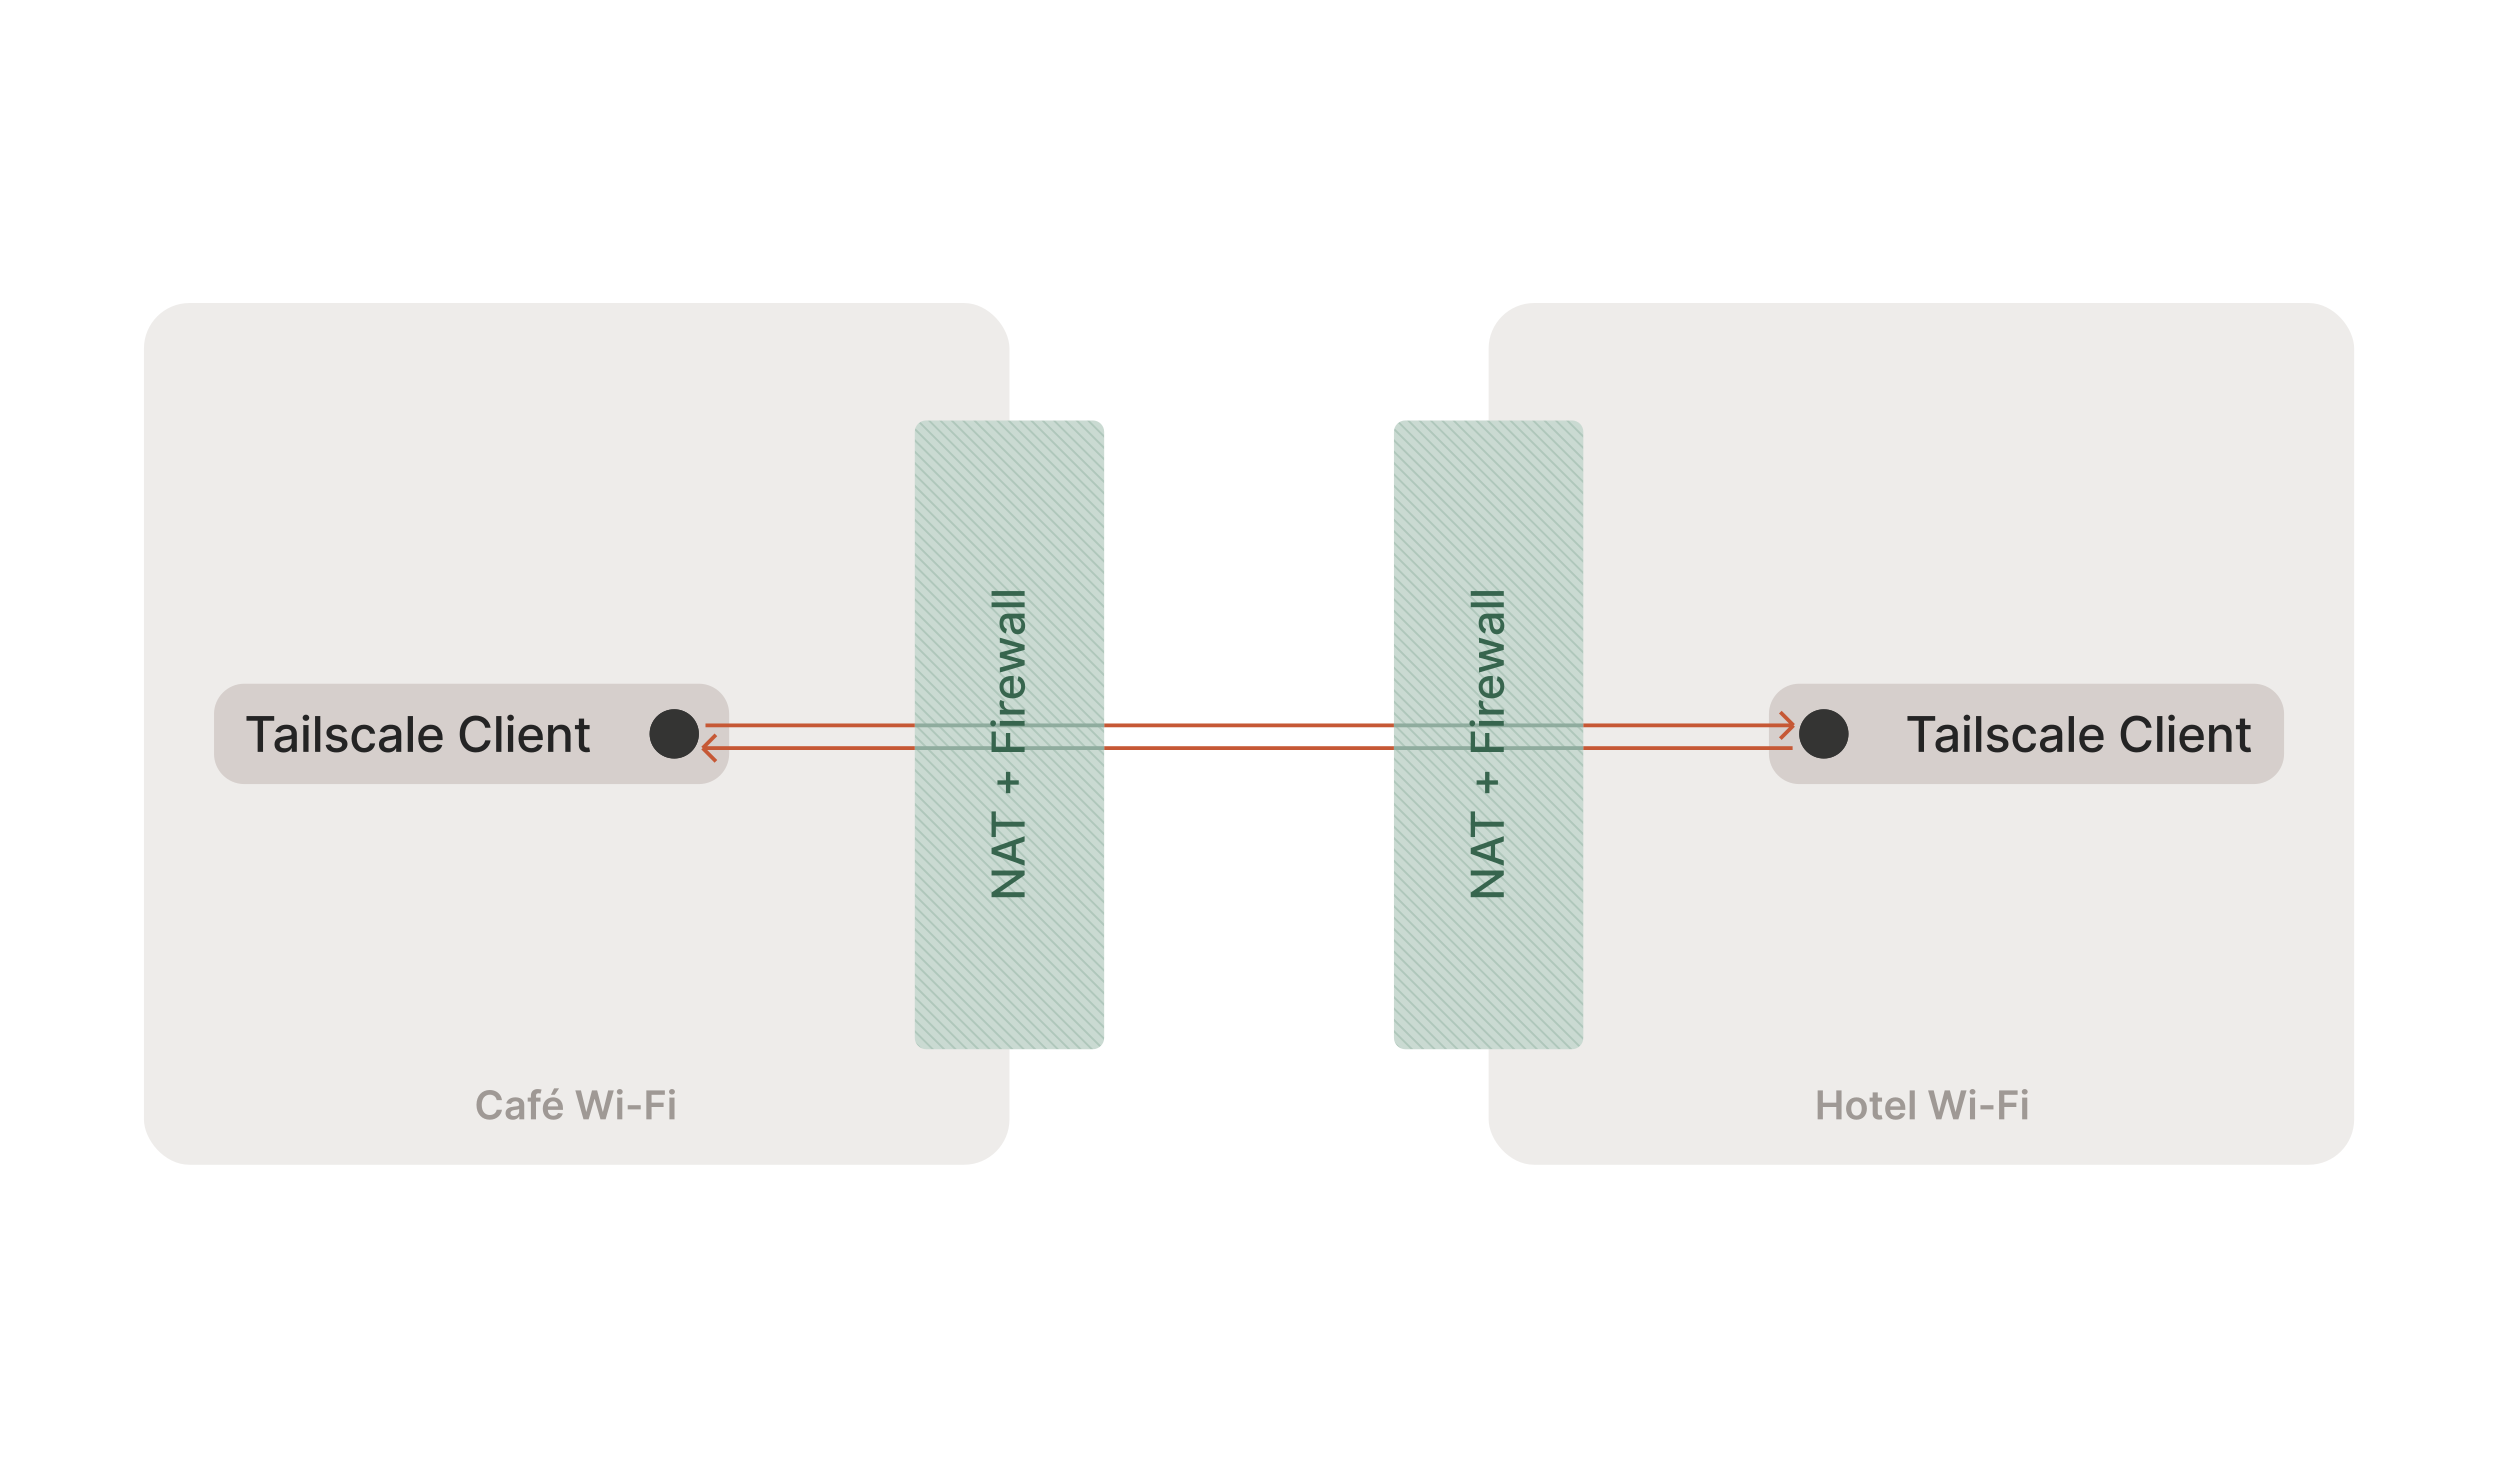 <svg width="1320" height="775" viewBox="0 0 1320 775" fill="none" xmlns="http://www.w3.org/2000/svg">
<rect width="1320" height="775" fill="white"></rect>
<rect x="76" y="160" width="457" height="455" rx="24" fill="#EEECEA"></rect>
<path d="M265.044 580.88C264.574 577.487 261.964 575.518 258.578 575.518C254.588 575.518 251.583 578.427 251.583 583.364C251.583 588.293 254.551 591.209 258.578 591.209C262.21 591.209 264.618 588.86 265.044 585.944L262.254 585.929C261.904 587.719 260.442 588.725 258.615 588.725C256.139 588.725 254.365 586.869 254.365 583.364C254.365 579.918 256.125 578.002 258.623 578.002C260.48 578.002 261.934 579.053 262.254 580.88H265.044ZM270.754 591.231C272.551 591.231 273.625 590.388 274.117 589.426H274.207V591H276.802V583.334C276.802 580.306 274.334 579.396 272.149 579.396C269.74 579.396 267.89 580.47 267.294 582.558L269.814 582.916C270.083 582.133 270.844 581.462 272.163 581.462C273.416 581.462 274.102 582.103 274.102 583.229V583.274C274.102 584.05 273.29 584.087 271.269 584.303C269.046 584.542 266.921 585.206 266.921 587.786C266.921 590.038 268.569 591.231 270.754 591.231ZM271.455 589.248C270.329 589.248 269.524 588.733 269.524 587.741C269.524 586.705 270.426 586.272 271.634 586.1C272.342 586.004 273.759 585.825 274.11 585.541V586.891C274.11 588.166 273.081 589.248 271.455 589.248ZM285.393 579.545H283.014V578.643C283.014 577.748 283.387 577.249 284.394 577.249C284.819 577.249 285.177 577.346 285.4 577.413L285.945 575.325C285.594 575.205 284.826 575.011 283.894 575.011C281.903 575.011 280.314 576.152 280.314 578.464V579.545H278.622V581.634H280.314V591H283.014V581.634H285.393V579.545ZM292.155 591.224C294.825 591.224 296.659 589.919 297.136 587.928L294.616 587.644C294.25 588.614 293.356 589.121 292.192 589.121C290.447 589.121 289.291 587.972 289.269 586.011H297.248V585.183C297.248 581.164 294.832 579.396 292.013 579.396C288.732 579.396 286.592 581.805 286.592 585.34C286.592 588.934 288.702 591.224 292.155 591.224ZM289.276 584.191C289.358 582.73 290.44 581.499 292.05 581.499C293.602 581.499 294.646 582.633 294.661 584.191H289.276ZM290.902 578.039H292.923L295.212 574.631H292.565L290.902 578.039ZM308.075 591H310.804L313.869 580.284H313.988L317.046 591H319.775L324.086 575.727H321.11L318.358 586.958H318.224L315.278 575.727H312.571L309.633 586.951H309.491L306.74 575.727H303.764L308.075 591ZM325.885 591H328.584V579.545H325.885V591ZM327.242 577.92C328.099 577.92 328.8 577.263 328.8 576.458C328.8 575.645 328.099 574.989 327.242 574.989C326.377 574.989 325.676 575.645 325.676 576.458C325.676 577.263 326.377 577.92 327.242 577.92ZM338.303 583.528H331.427V585.75H338.303V583.528ZM341.262 591H344.028V584.512H350.375V582.193H344.028V578.047H351.046V575.727H341.262V591ZM353.447 591H356.147V579.545H353.447V591ZM354.804 577.92C355.662 577.92 356.363 577.263 356.363 576.458C356.363 575.645 355.662 574.989 354.804 574.989C353.939 574.989 353.238 575.645 353.238 576.458C353.238 577.263 353.939 577.92 354.804 577.92Z" fill="#9F9995"></path>
<g clip-path="url(#clip0)">
<rect x="483" y="222" width="100" height="332" fill="#CADAD2"></rect>
<g style="mix-blend-mode:multiply" opacity="0.15">
<path d="M424 491.5L650.5 718" stroke="#125634"></path>
<path d="M424 485.5L650.5 712" stroke="#125634"></path>
<path d="M424 479.5L650.5 706" stroke="#125634"></path>
<path d="M424 473.5L650.5 700" stroke="#125634"></path>
<path d="M424 467.5L650.5 694" stroke="#125634"></path>
<path d="M424 461.5L650.5 688" stroke="#125634"></path>
<path d="M424 455.5L650.5 682" stroke="#125634"></path>
<path d="M424 449.5L650.5 676" stroke="#125634"></path>
<path d="M424 443.5L650.5 670" stroke="#125634"></path>
<path d="M424 437.5L650.5 664" stroke="#125634"></path>
<path d="M424 431.5L650.5 658" stroke="#125634"></path>
<path d="M424 425.5L650.5 652" stroke="#125634"></path>
<path d="M424 419.5L650.5 646" stroke="#125634"></path>
<path d="M424 413.5L650.5 640" stroke="#125634"></path>
<path d="M424 407.5L650.5 634" stroke="#125634"></path>
<path d="M424 401.5L650.5 628" stroke="#125634"></path>
<path d="M424 395.5L650.5 622" stroke="#125634"></path>
<path d="M424 389.5L650.5 616" stroke="#125634"></path>
<path d="M424 383.5L650.5 610" stroke="#125634"></path>
<path d="M424 377.5L650.5 604" stroke="#125634"></path>
<path d="M424 371.5L650.5 598" stroke="#125634"></path>
<path d="M424 365.5L650.5 592" stroke="#125634"></path>
<path d="M424 359.5L650.5 586" stroke="#125634"></path>
<path d="M424 353.5L650.5 580" stroke="#125634"></path>
<path d="M424 347.5L650.5 574" stroke="#125634"></path>
<path d="M424 341.5L650.5 568" stroke="#125634"></path>
<path d="M424 335.5L650.5 562" stroke="#125634"></path>
<path d="M424 329.5L650.5 556" stroke="#125634"></path>
<path d="M424 323.5L650.5 550" stroke="#125634"></path>
<path d="M424 317.5L650.5 544" stroke="#125634"></path>
<path d="M424 311.5L650.5 538" stroke="#125634"></path>
<path d="M424 305.5L650.5 532" stroke="#125634"></path>
<path d="M424 299.5L650.5 526" stroke="#125634"></path>
<path d="M424 293.5L650.5 520" stroke="#125634"></path>
<path d="M424 287.5L650.5 514" stroke="#125634"></path>
<path d="M424 281.5L650.5 508" stroke="#125634"></path>
<path d="M424 275.5L650.5 502" stroke="#125634"></path>
<path d="M424 269.5L650.5 496" stroke="#125634"></path>
<path d="M424 263.5L650.5 490" stroke="#125634"></path>
<path d="M424 257.5L650.5 484" stroke="#125634"></path>
<path d="M424 251.5L650.5 478" stroke="#125634"></path>
<path d="M424 245.5L650.5 472" stroke="#125634"></path>
<path d="M424 239.5L650.5 466" stroke="#125634"></path>
<path d="M424 233.5L650.5 460" stroke="#125634"></path>
<path d="M424 227.5L650.5 454" stroke="#125634"></path>
<path d="M424 221.5L650.5 448" stroke="#125634"></path>
<path d="M424 215.5L650.5 442" stroke="#125634"></path>
<path d="M424 209.5L650.5 436" stroke="#125634"></path>
<path d="M424 203.5L650.5 430" stroke="#125634"></path>
<path d="M424 197.5L650.5 424" stroke="#125634"></path>
<path d="M424 191.5L650.5 418" stroke="#125634"></path>
<path d="M424 185.5L650.5 412" stroke="#125634"></path>
<path d="M424 179.5L650.5 406" stroke="#125634"></path>
<path d="M424 173.5L650.5 400" stroke="#125634"></path>
<path d="M424 167.5L650.5 394" stroke="#125634"></path>
<path d="M424 161.5L650.5 388" stroke="#125634"></path>
<path d="M424 155.5L650.5 382" stroke="#125634"></path>
<path d="M424 149.5L650.5 376" stroke="#125634"></path>
<path d="M424 143.5L650.5 370" stroke="#125634"></path>
<path d="M424 137.5L650.5 364" stroke="#125634"></path>
<path d="M424 131.5L650.5 358" stroke="#125634"></path>
<path d="M424 125.5L650.5 352" stroke="#125634"></path>
<path d="M424 119.5L650.5 346" stroke="#125634"></path>
<path d="M424 113.5L650.5 340" stroke="#125634"></path>
<path d="M424 107.5L650.5 334" stroke="#125634"></path>
<path d="M424 101.5L650.5 328" stroke="#125634"></path>
<path d="M424 95.5L650.5 322" stroke="#125634"></path>
<path d="M424 89.5L650.5 316" stroke="#125634"></path>
<path d="M424 83.5L650.5 310" stroke="#125634"></path>
<path d="M424 77.5L650.5 304" stroke="#125634"></path>
<path d="M424 71.5L650.5 298" stroke="#125634"></path>
<path d="M424 65.5L650.5 292" stroke="#125634"></path>
<path d="M424 59.5L650.5 286" stroke="#125634"></path>
<path d="M424 53.5L650.5 280" stroke="#125634"></path>
</g>
</g>
<rect x="786" y="160" width="457" height="455" rx="24" fill="#EEECEA"></rect>
<path d="M959.72 591H962.487V584.512H969.564V591H972.338V575.727H969.564V582.193H962.487V575.727H959.72V591ZM980.224 591.224C983.58 591.224 985.713 588.86 985.713 585.317C985.713 581.768 983.58 579.396 980.224 579.396C976.869 579.396 974.736 581.768 974.736 585.317C974.736 588.86 976.869 591.224 980.224 591.224ZM980.239 589.061C978.382 589.061 977.473 587.406 977.473 585.31C977.473 583.214 978.382 581.537 980.239 581.537C982.066 581.537 982.976 583.214 982.976 585.31C982.976 587.406 982.066 589.061 980.239 589.061ZM993.724 579.545H991.464V576.801H988.765V579.545H987.139V581.634H988.765V588.002C988.75 590.157 990.316 591.216 992.344 591.157C993.113 591.134 993.642 590.985 993.933 590.888L993.478 588.778C993.329 588.815 993.023 588.882 992.688 588.882C992.009 588.882 991.464 588.643 991.464 587.555V581.634H993.724V579.545ZM1000.93 591.224C1003.6 591.224 1005.43 589.919 1005.91 587.928L1003.39 587.644C1003.03 588.614 1002.13 589.121 1000.97 589.121C999.222 589.121 998.066 587.972 998.044 586.011H1006.02V585.183C1006.02 581.164 1003.61 579.396 1000.79 579.396C997.507 579.396 995.367 581.805 995.367 585.34C995.367 588.934 997.477 591.224 1000.93 591.224ZM998.051 584.191C998.133 582.73 999.215 581.499 1000.83 581.499C1002.38 581.499 1003.42 582.633 1003.44 584.191H998.051ZM1011.01 575.727H1008.31V591H1011.01V575.727ZM1022.33 591H1025.05L1028.12 580.284H1028.24L1031.3 591H1034.03L1038.34 575.727H1035.36L1032.61 586.958H1032.47L1029.53 575.727H1026.82L1023.88 586.951H1023.74L1020.99 575.727H1018.01L1022.33 591ZM1040.14 591H1042.83V579.545H1040.14V591ZM1041.49 577.92C1042.35 577.92 1043.05 577.263 1043.05 576.458C1043.05 575.645 1042.35 574.989 1041.49 574.989C1040.63 574.989 1039.93 575.645 1039.93 576.458C1039.93 577.263 1040.63 577.92 1041.49 577.92ZM1052.55 583.528H1045.68V585.75H1052.55V583.528ZM1055.51 591H1058.28V584.512H1064.63V582.193H1058.28V578.047H1065.3V575.727H1055.51V591ZM1067.7 591H1070.4V579.545H1067.7V591ZM1069.05 577.92C1069.91 577.92 1070.61 577.263 1070.61 576.458C1070.61 575.645 1069.91 574.989 1069.05 574.989C1068.19 574.989 1067.49 575.645 1067.49 576.458C1067.49 577.263 1068.19 577.92 1069.05 577.92Z" fill="#9F9995"></path>
<g clip-path="url(#clip1)">
<rect x="736" y="222" width="100" height="332" fill="#CADAD2"></rect>
<g style="mix-blend-mode:multiply" opacity="0.15">
<path d="M677 491.5L903.5 718" stroke="#125634"></path>
<path d="M677 485.5L903.5 712" stroke="#125634"></path>
<path d="M677 479.5L903.5 706" stroke="#125634"></path>
<path d="M677 473.5L903.5 700" stroke="#125634"></path>
<path d="M677 467.5L903.5 694" stroke="#125634"></path>
<path d="M677 461.5L903.5 688" stroke="#125634"></path>
<path d="M677 455.5L903.5 682" stroke="#125634"></path>
<path d="M677 449.5L903.5 676" stroke="#125634"></path>
<path d="M677 443.5L903.5 670" stroke="#125634"></path>
<path d="M677 437.5L903.5 664" stroke="#125634"></path>
<path d="M677 431.5L903.5 658" stroke="#125634"></path>
<path d="M677 425.5L903.5 652" stroke="#125634"></path>
<path d="M677 419.5L903.5 646" stroke="#125634"></path>
<path d="M677 413.5L903.5 640" stroke="#125634"></path>
<path d="M677 407.5L903.5 634" stroke="#125634"></path>
<path d="M677 401.5L903.5 628" stroke="#125634"></path>
<path d="M677 395.5L903.5 622" stroke="#125634"></path>
<path d="M677 389.5L903.5 616" stroke="#125634"></path>
<path d="M677 383.5L903.5 610" stroke="#125634"></path>
<path d="M677 377.5L903.5 604" stroke="#125634"></path>
<path d="M677 371.5L903.5 598" stroke="#125634"></path>
<path d="M677 365.5L903.5 592" stroke="#125634"></path>
<path d="M677 359.5L903.5 586" stroke="#125634"></path>
<path d="M677 353.5L903.5 580" stroke="#125634"></path>
<path d="M677 347.5L903.5 574" stroke="#125634"></path>
<path d="M677 341.5L903.5 568" stroke="#125634"></path>
<path d="M677 335.5L903.5 562" stroke="#125634"></path>
<path d="M677 329.5L903.5 556" stroke="#125634"></path>
<path d="M677 323.5L903.5 550" stroke="#125634"></path>
<path d="M677 317.5L903.5 544" stroke="#125634"></path>
<path d="M677 311.5L903.5 538" stroke="#125634"></path>
<path d="M677 305.5L903.5 532" stroke="#125634"></path>
<path d="M677 299.5L903.5 526" stroke="#125634"></path>
<path d="M677 293.5L903.5 520" stroke="#125634"></path>
<path d="M677 287.5L903.5 514" stroke="#125634"></path>
<path d="M677 281.5L903.5 508" stroke="#125634"></path>
<path d="M677 275.5L903.5 502" stroke="#125634"></path>
<path d="M677 269.5L903.5 496" stroke="#125634"></path>
<path d="M677 263.5L903.5 490" stroke="#125634"></path>
<path d="M677 257.5L903.5 484" stroke="#125634"></path>
<path d="M677 251.5L903.5 478" stroke="#125634"></path>
<path d="M677 245.5L903.5 472" stroke="#125634"></path>
<path d="M677 239.5L903.5 466" stroke="#125634"></path>
<path d="M677 233.5L903.5 460" stroke="#125634"></path>
<path d="M677 227.5L903.5 454" stroke="#125634"></path>
<path d="M677 221.5L903.5 448" stroke="#125634"></path>
<path d="M677 215.5L903.5 442" stroke="#125634"></path>
<path d="M677 209.5L903.5 436" stroke="#125634"></path>
<path d="M677 203.5L903.5 430" stroke="#125634"></path>
<path d="M677 197.5L903.5 424" stroke="#125634"></path>
<path d="M677 191.5L903.5 418" stroke="#125634"></path>
<path d="M677 185.5L903.5 412" stroke="#125634"></path>
<path d="M677 179.5L903.5 406" stroke="#125634"></path>
<path d="M677 173.5L903.5 400" stroke="#125634"></path>
<path d="M677 167.5L903.5 394" stroke="#125634"></path>
<path d="M677 161.5L903.5 388" stroke="#125634"></path>
<path d="M677 155.5L903.5 382" stroke="#125634"></path>
<path d="M677 149.5L903.5 376" stroke="#125634"></path>
<path d="M677 143.5L903.5 370" stroke="#125634"></path>
<path d="M677 137.5L903.5 364" stroke="#125634"></path>
<path d="M677 131.5L903.5 358" stroke="#125634"></path>
<path d="M677 125.5L903.5 352" stroke="#125634"></path>
<path d="M677 119.5L903.5 346" stroke="#125634"></path>
<path d="M677 113.5L903.5 340" stroke="#125634"></path>
<path d="M677 107.5L903.5 334" stroke="#125634"></path>
<path d="M677 101.5L903.5 328" stroke="#125634"></path>
<path d="M677 95.5L903.5 322" stroke="#125634"></path>
<path d="M677 89.5L903.5 316" stroke="#125634"></path>
<path d="M677 83.5L903.5 310" stroke="#125634"></path>
<path d="M677 77.5L903.5 304" stroke="#125634"></path>
<path d="M677 71.5L903.5 298" stroke="#125634"></path>
<path d="M677 65.5L903.5 292" stroke="#125634"></path>
<path d="M677 59.5L903.5 286" stroke="#125634"></path>
<path d="M677 53.5L903.5 280" stroke="#125634"></path>
</g>
</g>
<path d="M583 383H736" stroke="#C65835" stroke-width="2"></path>
<path d="M736 395L583 395" stroke="#C65835" stroke-width="2"></path>
<path d="M583 395H483" stroke="#8FAC9E" stroke-width="2"></path>
<path d="M583 383H483" stroke="#8FAC9E" stroke-width="2"></path>
<path d="M836 383H736" stroke="#8FAC9E" stroke-width="2"></path>
<path d="M836 395H736" stroke="#8FAC9E" stroke-width="2"></path>
<path d="M776.545 459.623L776.545 462.231L789.364 462.231L789.364 462.393L776.545 471.274L776.545 473.711L794 473.711L794 471.078L781.199 471.078L781.199 470.916L794 462.044L794 459.623L776.545 459.623ZM794 454.307L789.381 452.705L789.381 445.887L794 444.293L794 441.498L776.545 447.779L776.545 450.821L794 457.103L794 454.307ZM787.165 451.938L779.716 449.364L779.716 449.228L787.165 446.654L787.165 451.938ZM778.812 441.924L778.812 436.486L794 436.486L794 433.861L778.812 433.861L778.812 428.415L776.545 428.415L776.545 441.924L778.812 441.924ZM790.898 414.314L790.898 412.022L786.423 412.022L786.423 407.547L784.131 407.547L784.131 412.022L779.648 412.022L779.648 414.314L784.131 414.314L784.131 418.797L786.423 418.797L786.423 414.314L790.898 414.314ZM794 397.071L794 394.437L786.389 394.437L786.389 387.022L784.131 387.022L784.131 394.437L778.812 394.437L778.812 386.247L776.545 386.247L776.545 397.071L794 397.071ZM794 383.213L794 380.664L780.909 380.664L780.909 383.213L794 383.213ZM778.889 381.926C778.889 381.048 778.207 380.315 777.372 380.315C776.537 380.315 775.847 381.048 775.847 381.926C775.847 382.812 776.537 383.537 777.372 383.537C778.207 383.537 778.889 382.812 778.889 381.926ZM794 377.236L794 374.688L786.006 374.688C784.301 374.688 783.065 373.367 783.065 371.603C783.065 371.108 783.168 370.725 783.321 370.418L781.19 369.6C780.901 370.034 780.713 370.597 780.713 371.313C780.713 372.864 781.582 374.159 782.989 374.637L782.989 374.773L780.909 374.773L780.909 377.236L794 377.236ZM794.264 362.5C794.264 359.645 792.858 357.625 790.727 357.046L790.293 359.458C791.528 359.918 792.159 361.026 792.159 362.475C792.159 364.657 790.744 366.123 788.222 366.191L788.222 356.884L787.318 356.884C782.588 356.884 780.739 359.713 780.739 362.679C780.739 366.327 783.517 368.73 787.54 368.73C791.605 368.73 794.264 366.361 794.264 362.5ZM786.312 366.182C784.455 366.08 782.844 364.733 782.844 362.662C782.844 360.685 784.31 359.39 786.312 359.381L786.312 366.182ZM794 351.242L794 348.651L784.548 345.992L784.548 345.796L794 343.137L794 340.537L780.909 336.694L780.909 339.327L790.48 341.875L790.48 342.003L780.909 344.56L780.909 347.194L790.523 349.767L790.523 349.895L780.909 352.461L780.909 355.094L794 351.242ZM794.29 330.466C794.29 328.301 793.19 327.082 792.21 326.596L792.21 326.494L794 326.494L794 324.005L785.307 324.005C781.497 324.005 780.739 327.005 780.739 329.085C780.739 331.454 781.693 333.636 784.08 334.488L784.625 332.093C783.696 331.718 782.801 330.764 782.801 329.051C782.801 327.406 783.662 326.562 785.145 326.562L785.205 326.562C786.134 326.562 786.116 327.517 786.389 329.869C786.679 332.349 787.327 334.889 790.301 334.889C792.875 334.889 794.29 332.954 794.29 330.466ZM792.244 329.912C792.244 331.352 791.597 332.392 790.335 332.392C788.972 332.392 788.486 331.181 788.29 329.707C788.179 328.88 787.957 326.92 787.591 326.554L789.278 326.554C790.83 326.554 792.244 327.789 792.244 329.912ZM776.545 318.063L776.545 320.611L794 320.611L794 318.063L776.545 318.063ZM776.545 312.086L776.545 314.635L794 314.635L794 312.086L776.545 312.086Z" fill="#37654E"></path>
<path d="M523.545 459.623L523.545 462.231L536.364 462.231L536.364 462.393L523.545 471.274L523.545 473.711L541 473.711L541 471.078L528.199 471.078L528.199 470.916L541 462.044L541 459.623L523.545 459.623ZM541 454.307L536.381 452.705L536.381 445.887L541 444.293L541 441.498L523.545 447.779L523.545 450.821L541 457.103L541 454.307ZM534.165 451.938L526.716 449.364L526.716 449.228L534.165 446.654L534.165 451.938ZM525.812 441.924L525.812 436.486L541 436.486L541 433.861L525.812 433.861L525.812 428.415L523.545 428.415L523.545 441.924L525.812 441.924ZM537.898 414.314L537.898 412.022L533.423 412.022L533.423 407.547L531.131 407.547L531.131 412.022L526.648 412.022L526.648 414.314L531.131 414.314L531.131 418.797L533.423 418.797L533.423 414.314L537.898 414.314ZM541 397.071L541 394.437L533.389 394.437L533.389 387.022L531.131 387.022L531.131 394.437L525.812 394.437L525.812 386.247L523.545 386.247L523.545 397.071L541 397.071ZM541 383.213L541 380.664L527.909 380.664L527.909 383.213L541 383.213ZM525.889 381.926C525.889 381.048 525.207 380.315 524.372 380.315C523.537 380.315 522.847 381.048 522.847 381.926C522.847 382.812 523.537 383.537 524.372 383.537C525.207 383.537 525.889 382.812 525.889 381.926ZM541 377.236L541 374.688L533.006 374.688C531.301 374.688 530.065 373.367 530.065 371.603C530.065 371.108 530.168 370.725 530.321 370.418L528.19 369.6C527.901 370.034 527.713 370.597 527.713 371.313C527.713 372.864 528.582 374.159 529.989 374.637L529.989 374.773L527.909 374.773L527.909 377.236L541 377.236ZM541.264 362.5C541.264 359.645 539.858 357.625 537.727 357.046L537.293 359.458C538.528 359.918 539.159 361.026 539.159 362.475C539.159 364.657 537.744 366.123 535.222 366.191L535.222 356.884L534.318 356.884C529.588 356.884 527.739 359.713 527.739 362.679C527.739 366.327 530.517 368.73 534.54 368.73C538.605 368.73 541.264 366.361 541.264 362.5ZM533.312 366.182C531.455 366.08 529.844 364.733 529.844 362.662C529.844 360.685 531.31 359.39 533.312 359.381L533.312 366.182ZM541 351.242L541 348.651L531.548 345.992L531.548 345.796L541 343.137L541 340.537L527.909 336.694L527.909 339.327L537.48 341.875L537.48 342.003L527.909 344.56L527.909 347.194L537.523 349.767L537.523 349.895L527.909 352.461L527.909 355.094L541 351.242ZM541.29 330.466C541.29 328.301 540.19 327.082 539.21 326.596L539.21 326.494L541 326.494L541 324.005L532.307 324.005C528.497 324.005 527.739 327.005 527.739 329.085C527.739 331.454 528.693 333.636 531.08 334.488L531.625 332.093C530.696 331.718 529.801 330.764 529.801 329.051C529.801 327.406 530.662 326.562 532.145 326.562L532.205 326.562C533.134 326.562 533.116 327.517 533.389 329.869C533.679 332.349 534.327 334.889 537.301 334.889C539.875 334.889 541.29 332.954 541.29 330.466ZM539.244 329.912C539.244 331.352 538.597 332.392 537.335 332.392C535.972 332.392 535.486 331.181 535.29 329.707C535.179 328.88 534.957 326.92 534.591 326.554L536.278 326.554C537.83 326.554 539.244 327.789 539.244 329.912ZM523.545 318.063L523.545 320.611L541 320.611L541 318.063L523.545 318.063ZM523.545 312.086L523.545 314.635L541 314.635L541 312.086L523.545 312.086Z" fill="#37654E"></path>
<path d="M113 377C113 368.163 120.163 361 129 361H369C377.837 361 385 368.163 385 377V398C385 406.837 377.837 414 369 414H129C120.163 414 113 406.837 113 398V377Z" fill="#D6CFCC"></path>
<path d="M130.145 380.547H136.036V397H138.879V380.547H144.779V378.091H130.145V380.547ZM149.729 397.314C152.074 397.314 153.394 396.123 153.921 395.061H154.031V397H156.727V387.582C156.727 383.455 153.477 382.634 151.225 382.634C148.658 382.634 146.294 383.668 145.371 386.253L147.965 386.844C148.372 385.837 149.406 384.868 151.261 384.868C153.043 384.868 153.958 385.8 153.958 387.407V387.472C153.958 388.478 152.923 388.46 150.375 388.755C147.688 389.069 144.937 389.771 144.937 392.993C144.937 395.781 147.033 397.314 149.729 397.314ZM150.329 395.098C148.769 395.098 147.642 394.396 147.642 393.03C147.642 391.553 148.953 391.026 150.551 390.814C151.446 390.694 153.57 390.454 153.967 390.057V391.885C153.967 393.565 152.628 395.098 150.329 395.098ZM160.144 397H162.905V382.818H160.144V397ZM161.539 380.63C162.49 380.63 163.284 379.891 163.284 378.987C163.284 378.082 162.49 377.334 161.539 377.334C160.578 377.334 159.794 378.082 159.794 378.987C159.794 379.891 160.578 380.63 161.539 380.63ZM169.12 378.091H166.359V397H169.12V378.091ZM183.201 386.281C182.628 384.074 180.902 382.634 177.836 382.634C174.633 382.634 172.361 384.323 172.361 386.835C172.361 388.847 173.58 390.186 176.239 390.777L178.64 391.303C180.006 391.608 180.643 392.217 180.643 393.104C180.643 394.202 179.471 395.061 177.661 395.061C176.008 395.061 174.947 394.35 174.614 392.956L171.946 393.362C172.407 395.874 174.494 397.286 177.679 397.286C181.105 397.286 183.478 395.467 183.478 392.901C183.478 390.897 182.204 389.66 179.6 389.06L177.347 388.543C175.787 388.173 175.113 387.647 175.122 386.687C175.113 385.597 176.295 384.822 177.864 384.822C179.581 384.822 180.375 385.773 180.699 386.724L183.201 386.281ZM192.227 397.286C195.578 397.286 197.748 395.273 198.053 392.513H195.366C195.015 394.045 193.824 394.95 192.245 394.95C189.909 394.95 188.404 393.002 188.404 389.909C188.404 386.871 189.937 384.96 192.245 384.96C194 384.96 195.071 386.068 195.366 387.398H198.053C197.757 384.536 195.421 382.634 192.199 382.634C188.201 382.634 185.616 385.643 185.616 389.974C185.616 394.249 188.109 397.286 192.227 397.286ZM204.872 397.314C207.217 397.314 208.538 396.123 209.064 395.061H209.175V397H211.871V387.582C211.871 383.455 208.621 382.634 206.368 382.634C203.801 382.634 201.438 383.668 200.514 386.253L203.109 386.844C203.515 385.837 204.549 384.868 206.405 384.868C208.187 384.868 209.101 385.8 209.101 387.407V387.472C209.101 388.478 208.067 388.46 205.518 388.755C202.832 389.069 200.08 389.771 200.08 392.993C200.08 395.781 202.176 397.314 204.872 397.314ZM205.472 395.098C203.912 395.098 202.786 394.396 202.786 393.03C202.786 391.553 204.097 391.026 205.694 390.814C206.59 390.694 208.713 390.454 209.11 390.057V391.885C209.11 393.565 207.771 395.098 205.472 395.098ZM218.048 378.091H215.288V397H218.048V378.091ZM227.615 397.286C230.708 397.286 232.896 395.763 233.524 393.455L230.911 392.984C230.412 394.322 229.212 395.006 227.642 395.006C225.279 395.006 223.691 393.473 223.617 390.74H233.699V389.761C233.699 384.637 230.634 382.634 227.421 382.634C223.469 382.634 220.865 385.643 220.865 390.001C220.865 394.406 223.432 397.286 227.615 397.286ZM223.626 388.672C223.737 386.659 225.196 384.914 227.439 384.914C229.581 384.914 230.985 386.502 230.994 388.672H223.626ZM259.05 384.24C258.404 380.196 255.237 377.832 251.239 377.832C246.345 377.832 242.735 381.498 242.735 387.545C242.735 393.593 246.327 397.259 251.239 397.259C255.394 397.259 258.431 394.655 259.05 390.915L256.169 390.906C255.68 393.325 253.649 394.655 251.257 394.655C248.016 394.655 245.57 392.171 245.57 387.545C245.57 382.957 248.007 380.436 251.266 380.436C253.676 380.436 255.698 381.793 256.169 384.24H259.05ZM264.743 378.091H261.982V397H264.743V378.091ZM268.197 397H270.957V382.818H268.197V397ZM269.591 380.63C270.542 380.63 271.336 379.891 271.336 378.987C271.336 378.082 270.542 377.334 269.591 377.334C268.631 377.334 267.846 378.082 267.846 378.987C267.846 379.891 268.631 380.63 269.591 380.63ZM280.524 397.286C283.617 397.286 285.805 395.763 286.433 393.455L283.82 392.984C283.321 394.322 282.121 395.006 280.551 395.006C278.188 395.006 276.6 393.473 276.526 390.74H286.608V389.761C286.608 384.637 283.543 382.634 280.33 382.634C276.378 382.634 273.774 385.643 273.774 390.001C273.774 394.406 276.341 397.286 280.524 397.286ZM276.535 388.672C276.646 386.659 278.105 384.914 280.348 384.914C282.49 384.914 283.894 386.502 283.903 388.672H276.535ZM292.172 388.58C292.172 386.317 293.557 385.025 295.477 385.025C297.351 385.025 298.487 386.253 298.487 388.312V397H301.248V387.979C301.248 384.471 299.318 382.634 296.419 382.634C294.286 382.634 292.892 383.621 292.236 385.126H292.061V382.818H289.411V397H292.172V388.58ZM311.31 382.818H308.402V379.42H305.641V382.818H303.564V385.034H305.641V393.408C305.632 395.984 307.599 397.231 309.778 397.185C310.655 397.175 311.246 397.009 311.569 396.889L311.07 394.609C310.886 394.646 310.544 394.729 310.101 394.729C309.205 394.729 308.402 394.433 308.402 392.836V385.034H311.31V382.818Z" fill="#242424"></path>
<circle cx="356" cy="387.5" r="13" fill="#343433"></circle>
<circle cx="356" cy="388" r="5" fill="#343433"></circle>
<path d="M483 395H371M371 395L378 388M371 395L378 402" stroke="#C65835" stroke-width="2"></path>
<path d="M372.5 383H483" stroke="#C65835" stroke-width="2"></path>
<path d="M934 377C934 368.163 941.163 361 950 361H1190C1198.84 361 1206 368.163 1206 377V398C1206 406.837 1198.84 414 1190 414H950C941.163 414 934 406.837 934 398V377Z" fill="#D6CFCC"></path>
<path d="M1007.14 380.547H1013.04V397H1015.88V380.547H1021.78V378.091H1007.14V380.547ZM1026.73 397.314C1029.07 397.314 1030.39 396.123 1030.92 395.061H1031.03V397H1033.73V387.582C1033.73 383.455 1030.48 382.634 1028.22 382.634C1025.66 382.634 1023.29 383.668 1022.37 386.253L1024.97 386.844C1025.37 385.837 1026.41 384.868 1028.26 384.868C1030.04 384.868 1030.96 385.8 1030.96 387.407V387.472C1030.96 388.478 1029.92 388.46 1027.38 388.755C1024.69 389.069 1021.94 389.771 1021.94 392.993C1021.94 395.781 1024.03 397.314 1026.73 397.314ZM1027.33 395.098C1025.77 395.098 1024.64 394.396 1024.64 393.03C1024.64 391.553 1025.95 391.026 1027.55 390.814C1028.45 390.694 1030.57 390.454 1030.97 390.057V391.885C1030.97 393.565 1029.63 395.098 1027.33 395.098ZM1037.14 397H1039.91V382.818H1037.14V397ZM1038.54 380.63C1039.49 380.63 1040.28 379.891 1040.28 378.987C1040.28 378.082 1039.49 377.334 1038.54 377.334C1037.58 377.334 1036.79 378.082 1036.79 378.987C1036.79 379.891 1037.58 380.63 1038.54 380.63ZM1046.12 378.091H1043.36V397H1046.12V378.091ZM1060.2 386.281C1059.63 384.074 1057.9 382.634 1054.84 382.634C1051.63 382.634 1049.36 384.323 1049.36 386.835C1049.36 388.847 1050.58 390.186 1053.24 390.777L1055.64 391.303C1057.01 391.608 1057.64 392.217 1057.64 393.104C1057.64 394.202 1056.47 395.061 1054.66 395.061C1053.01 395.061 1051.95 394.35 1051.61 392.956L1048.95 393.362C1049.41 395.874 1051.49 397.286 1054.68 397.286C1058.1 397.286 1060.48 395.467 1060.48 392.901C1060.48 390.897 1059.2 389.66 1056.6 389.06L1054.35 388.543C1052.79 388.173 1052.11 387.647 1052.12 386.687C1052.11 385.597 1053.29 384.822 1054.86 384.822C1056.58 384.822 1057.38 385.773 1057.7 386.724L1060.2 386.281ZM1069.23 397.286C1072.58 397.286 1074.75 395.273 1075.05 392.513H1072.37C1072.02 394.045 1070.82 394.95 1069.25 394.95C1066.91 394.95 1065.4 393.002 1065.4 389.909C1065.4 386.871 1066.94 384.96 1069.25 384.96C1071 384.96 1072.07 386.068 1072.37 387.398H1075.05C1074.76 384.536 1072.42 382.634 1069.2 382.634C1065.2 382.634 1062.62 385.643 1062.62 389.974C1062.62 394.249 1065.11 397.286 1069.23 397.286ZM1081.87 397.314C1084.22 397.314 1085.54 396.123 1086.06 395.061H1086.17V397H1088.87V387.582C1088.87 383.455 1085.62 382.634 1083.37 382.634C1080.8 382.634 1078.44 383.668 1077.51 386.253L1080.11 386.844C1080.51 385.837 1081.55 384.868 1083.4 384.868C1085.19 384.868 1086.1 385.8 1086.1 387.407V387.472C1086.1 388.478 1085.07 388.46 1082.52 388.755C1079.83 389.069 1077.08 389.771 1077.08 392.993C1077.08 395.781 1079.18 397.314 1081.87 397.314ZM1082.47 395.098C1080.91 395.098 1079.79 394.396 1079.79 393.03C1079.79 391.553 1081.1 391.026 1082.69 390.814C1083.59 390.694 1085.71 390.454 1086.11 390.057V391.885C1086.11 393.565 1084.77 395.098 1082.47 395.098ZM1095.05 378.091H1092.29V397H1095.05V378.091ZM1104.61 397.286C1107.71 397.286 1109.9 395.763 1110.52 393.455L1107.91 392.984C1107.41 394.322 1106.21 395.006 1104.64 395.006C1102.28 395.006 1100.69 393.473 1100.62 390.74H1110.7V389.761C1110.7 384.637 1107.63 382.634 1104.42 382.634C1100.47 382.634 1097.87 385.643 1097.87 390.001C1097.87 394.406 1100.43 397.286 1104.61 397.286ZM1100.63 388.672C1100.74 386.659 1102.2 384.914 1104.44 384.914C1106.58 384.914 1107.98 386.502 1107.99 388.672H1100.63ZM1136.05 384.24C1135.4 380.196 1132.24 377.832 1128.24 377.832C1123.35 377.832 1119.74 381.498 1119.74 387.545C1119.74 393.593 1123.33 397.259 1128.24 397.259C1132.39 397.259 1135.43 394.655 1136.05 390.915L1133.17 390.906C1132.68 393.325 1130.65 394.655 1128.26 394.655C1125.02 394.655 1122.57 392.171 1122.57 387.545C1122.57 382.957 1125.01 380.436 1128.27 380.436C1130.68 380.436 1132.7 381.793 1133.17 384.24H1136.05ZM1141.74 378.091H1138.98V397H1141.74V378.091ZM1145.2 397H1147.96V382.818H1145.2V397ZM1146.59 380.63C1147.54 380.63 1148.34 379.891 1148.34 378.987C1148.34 378.082 1147.54 377.334 1146.59 377.334C1145.63 377.334 1144.85 378.082 1144.85 378.987C1144.85 379.891 1145.63 380.63 1146.59 380.63ZM1157.52 397.286C1160.62 397.286 1162.8 395.763 1163.43 393.455L1160.82 392.984C1160.32 394.322 1159.12 395.006 1157.55 395.006C1155.19 395.006 1153.6 393.473 1153.53 390.74H1163.61V389.761C1163.61 384.637 1160.54 382.634 1157.33 382.634C1153.38 382.634 1150.77 385.643 1150.77 390.001C1150.77 394.406 1153.34 397.286 1157.52 397.286ZM1153.53 388.672C1153.65 386.659 1155.1 384.914 1157.35 384.914C1159.49 384.914 1160.89 386.502 1160.9 388.672H1153.53ZM1169.17 388.58C1169.17 386.317 1170.56 385.025 1172.48 385.025C1174.35 385.025 1175.49 386.253 1175.49 388.312V397H1178.25V387.979C1178.25 384.471 1176.32 382.634 1173.42 382.634C1171.29 382.634 1169.89 383.621 1169.24 385.126H1169.06V382.818H1166.41V397H1169.17V388.58ZM1188.31 382.818H1185.4V379.42H1182.64V382.818H1180.56V385.034H1182.64V393.408C1182.63 395.984 1184.6 397.231 1186.78 397.185C1187.65 397.175 1188.25 397.009 1188.57 396.889L1188.07 394.609C1187.89 394.646 1187.54 394.729 1187.1 394.729C1186.21 394.729 1185.4 394.433 1185.4 392.836V385.034H1188.31V382.818Z" fill="#242424"></path>
<circle cx="963" cy="387.5" r="13" fill="#474645"></circle>
<circle cx="963" cy="388" r="5" fill="#474645"></circle>
<path d="M836 383H947M947 383L940 376M947 383L940 390" stroke="#C65835" stroke-width="2"></path>
<path d="M946.5 395H836" stroke="#C65835" stroke-width="2"></path>
<circle cx="963" cy="387.5" r="13" fill="#343433"></circle>
<circle cx="356" cy="387.5" r="13" fill="#343433"></circle>
<defs>
<clipPath id="clip0">
<path d="M483 228C483 224.686 485.686 222 489 222H577C580.314 222 583 224.686 583 228V548C583 551.314 580.314 554 577 554H489C485.686 554 483 551.314 483 548V228Z" fill="white"></path>
</clipPath>
<clipPath id="clip1">
<path d="M736 228C736 224.686 738.686 222 742 222H830C833.314 222 836 224.686 836 228V548C836 551.314 833.314 554 830 554H742C738.686 554 736 551.314 736 548V228Z" fill="white"></path>
</clipPath>
</defs>
</svg>
